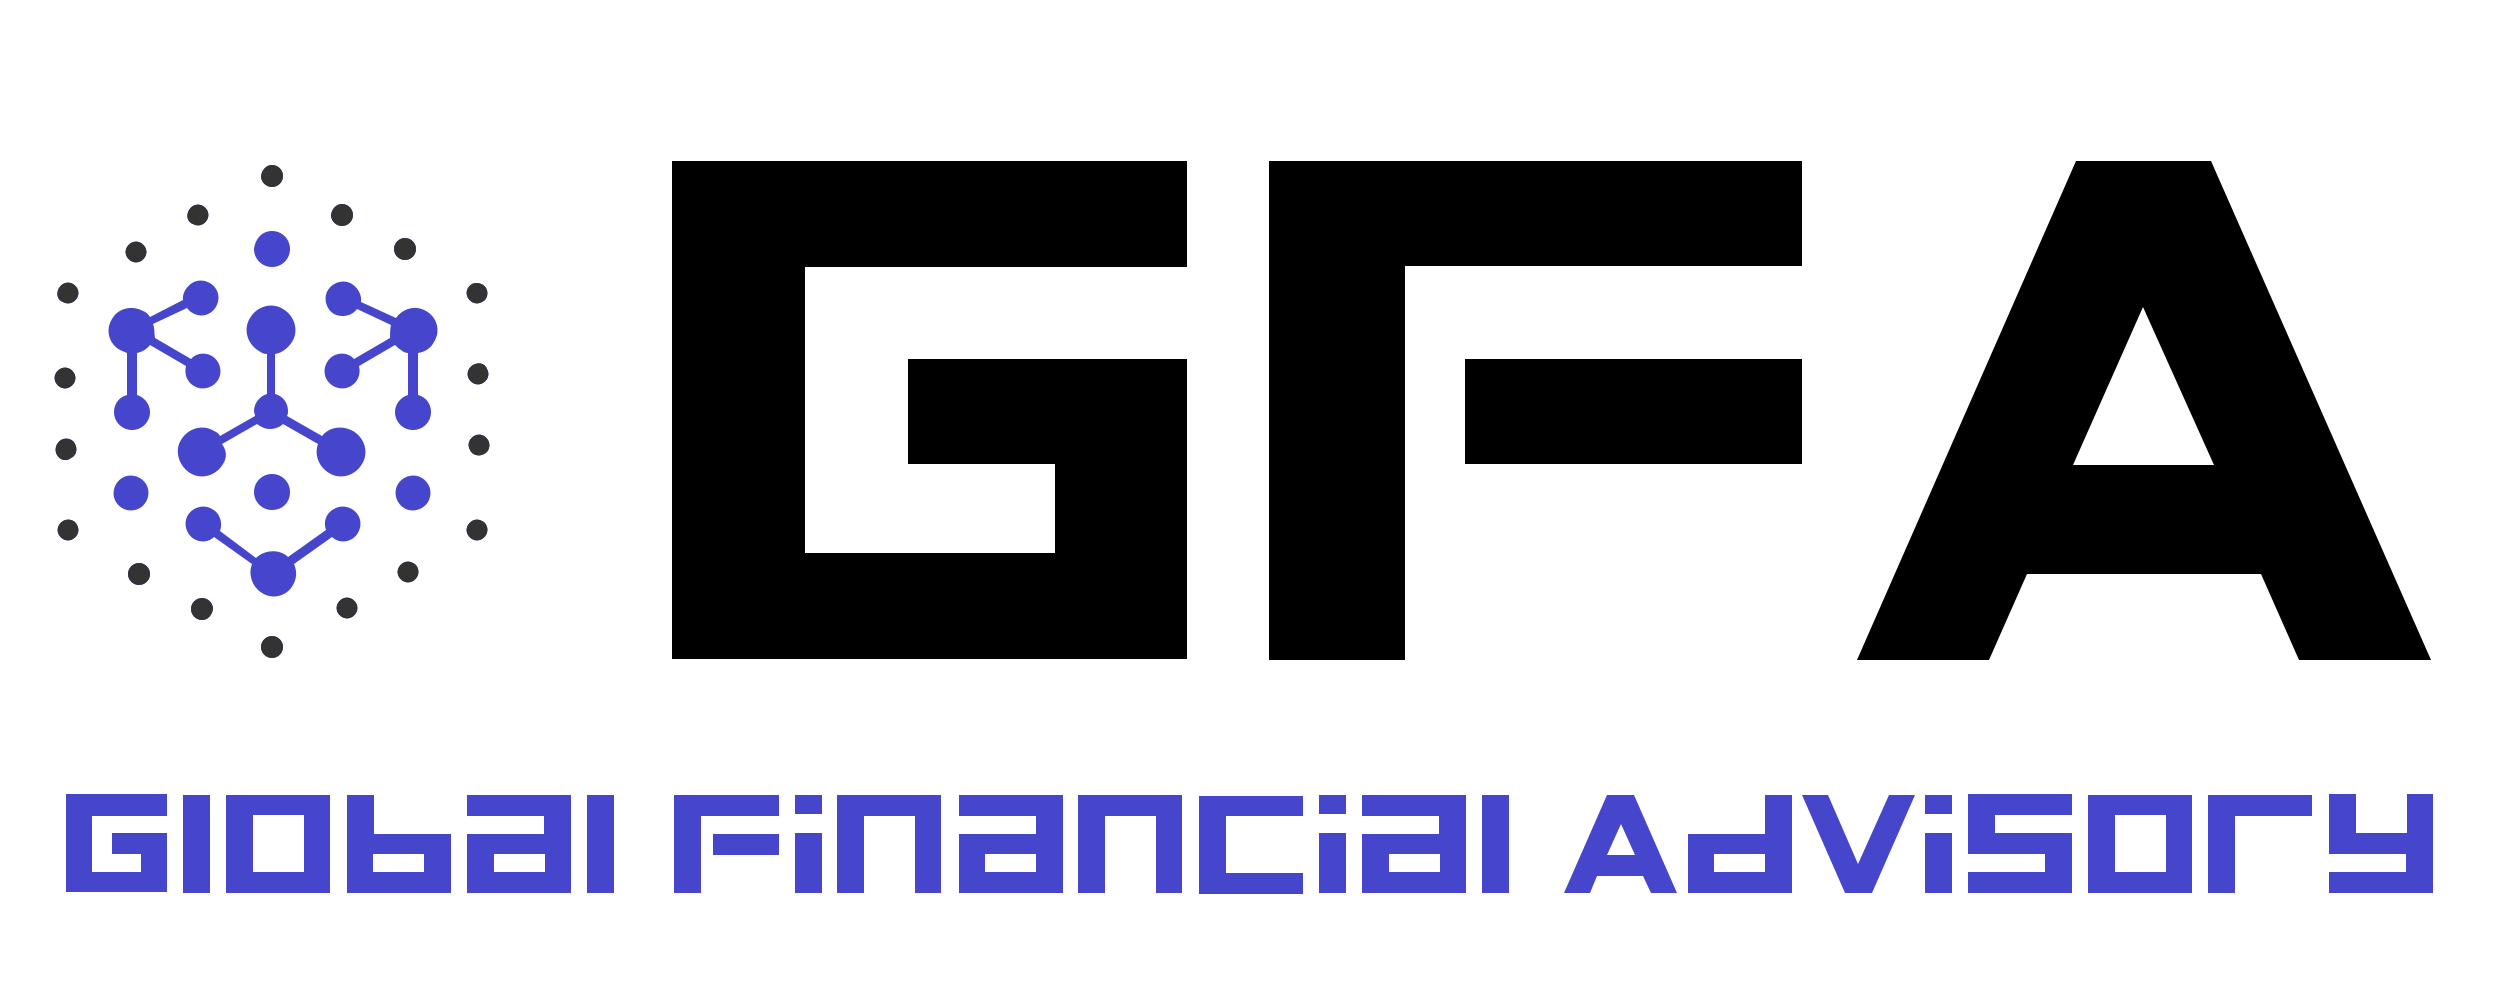 <?xml version="1.0" encoding="utf-8"?>
<!-- Generator: Adobe Illustrator 24.0.1, SVG Export Plug-In . SVG Version: 6.00 Build 0)  -->
<svg version="1.1" id="Layer_1" xmlns="http://www.w3.org/2000/svg" xmlns:xlink="http://www.w3.org/1999/xlink" x="0px" y="0px"
	 viewBox="0 0 250 100" style="enable-background:new 0 0 250 100;" xml:space="preserve">
<style type="text/css">
	.st0{fill-rule:evenodd;clip-rule:evenodd;fill:#4646CC;}
	.st1{fill-rule:evenodd;clip-rule:evenodd;fill:#333333;}
	.st2{fill:#4646CC;}
</style>
<g>
	<path class="st0" d="M25.6,55.8c0.7-0.7,1.9-0.9,2.8-0.4c0.2,0.1,0.3,0.2,0.4,0.3l3.8-2.7c-0.3-0.8,0-1.7,0.8-2.1
		c0.8-0.5,1.9-0.2,2.4,0.6c0.5,0.8,0.2,1.9-0.6,2.4c-0.7,0.4-1.5,0.3-2-0.2l-3.8,2.7c0.3,0.7,0.3,1.4-0.1,2.1
		c-0.6,1.1-2,1.5-3.1,0.8c-1-0.6-1.4-1.9-1-2.9l-3.8-2.7c-0.5,0.5-1.3,0.6-2,0.2c-0.8-0.5-1.1-1.6-0.6-2.4c0.5-0.8,1.6-1.1,2.4-0.6
		c0.8,0.4,1.1,1.4,0.8,2.2L25.6,55.8z M22.3,46.4c-0.7,1.2-2.2,1.6-3.3,0.9s-1.6-2.2-0.9-3.3c0.7-1.2,2.2-1.6,3.3-0.9
		c0.3,0.1,0.5,0.3,0.6,0.5l3.5-2c0-0.2-0.1-0.3-0.1-0.5c0-0.8,0.6-1.5,1.3-1.7v-4c-0.3,0-0.5-0.1-0.8-0.3c-1.2-0.7-1.6-2.2-0.9-3.3
		c0.7-1.2,2.2-1.6,3.3-0.9c1.2,0.7,1.6,2.2,0.9,3.3c-0.4,0.6-1,1.1-1.7,1.2v4c0.8,0.2,1.3,0.9,1.3,1.7c0,0.2,0,0.3-0.1,0.5l3.5,2
		c0.7-0.9,2-1.1,3.1-0.5c1.2,0.7,1.6,2.2,0.9,3.3c-0.7,1.2-2.2,1.6-3.3,0.9c-1-0.6-1.5-1.8-1.1-2.9l-3.5-2c-0.3,0.3-0.8,0.5-1.3,0.5
		c-0.5,0-0.9-0.2-1.3-0.5l-3.5,2C22.7,45.1,22.7,45.8,22.3,46.4L22.3,46.4z M15.3,32.4l3.4-1.6c0.5,0.7,1.5,1,2.3,0.5
		c0.8-0.5,1.1-1.6,0.6-2.4c-0.5-0.8-1.6-1.1-2.4-0.6c-0.6,0.4-1,1.1-0.9,1.7L15,31.7c-0.2-0.3-0.4-0.5-0.7-0.6
		c-1.1-0.6-2.5-0.3-3.1,0.8C10.5,33,10.9,34.4,12,35c0.2,0.1,0.5,0.2,0.7,0.3v4.2c-0.8,0.2-1.3,0.9-1.3,1.7c0,1,0.8,1.8,1.8,1.8
		c1,0,1.8-0.8,1.8-1.8c0-0.8-0.6-1.5-1.3-1.7v-4.2c0.5-0.1,1-0.4,1.3-0.8l3.6,2.1c-0.2,0.8,0.1,1.6,0.8,2c0.8,0.5,1.9,0.2,2.4-0.6
		c0.5-0.8,0.2-1.9-0.6-2.4c-0.7-0.4-1.6-0.3-2.1,0.3l-3.6-2.1C15.4,33.3,15.5,32.9,15.3,32.4L15.3,32.4z M39.1,32.5l-3.4-1.6
		c-0.5,0.7-1.5,0.9-2.3,0.5c-0.8-0.5-1.1-1.6-0.6-2.4c0.5-0.8,1.6-1.1,2.4-0.6c0.6,0.4,1,1.1,0.9,1.8l3.5,1.6c0.7-1,2-1.3,3-0.7
		c1.1,0.6,1.5,2,0.8,3.1c-0.3,0.6-0.9,1-1.6,1.1v4.2c0.8,0.2,1.3,0.9,1.3,1.7c0,1-0.8,1.8-1.8,1.8c-1,0-1.8-0.8-1.8-1.8
		c0-0.8,0.6-1.5,1.3-1.7v-4.2c-0.2,0-0.5-0.1-0.7-0.3c-0.2-0.1-0.4-0.3-0.6-0.5l-3.6,2.1c0.2,0.8-0.1,1.6-0.8,2
		c-0.8,0.5-1.9,0.2-2.4-0.6c-0.5-0.8-0.2-1.9,0.6-2.4c0.7-0.4,1.6-0.3,2.1,0.3l3.6-2.1C39,33.4,39,32.9,39.1,32.5L39.1,32.5z
		 M18.9,21c0.3-0.5,0.9-0.7,1.4-0.4c0.5,0.3,0.7,0.9,0.4,1.4c-0.3,0.5-0.9,0.7-1.4,0.4C18.7,22.2,18.6,21.5,18.9,21L18.9,21z
		 M12.7,24.7c0.3-0.5,0.9-0.7,1.4-0.4c0.5,0.3,0.7,0.9,0.4,1.4c-0.3,0.5-0.9,0.7-1.4,0.4C12.6,25.8,12.4,25.2,12.7,24.7L12.7,24.7z
		 M5.6,38.3c-0.3-0.5-0.1-1.1,0.4-1.4c0.5-0.3,1.1-0.1,1.4,0.4c0.3,0.5,0.1,1.1-0.4,1.4C6.5,39,5.9,38.8,5.6,38.3L5.6,38.3z
		 M5.7,45.5C5.4,45,5.6,44.3,6.1,44c0.5-0.3,1.2-0.1,1.4,0.4c0.3,0.5,0.1,1.2-0.4,1.4C6.6,46.2,6,46,5.7,45.5L5.7,45.5z M13.9,58.5
		c-0.6,0-1.1-0.5-1.1-1.1c0-0.6,0.5-1.1,1.1-1.1c0.6,0,1.1,0.5,1.1,1.1C15,58,14.5,58.5,13.9,58.5L13.9,58.5z M20.2,62
		c-0.6,0-1.1-0.5-1.1-1.1c0-0.6,0.5-1.1,1.1-1.1c0.6,0,1.1,0.5,1.1,1.1C21.2,61.5,20.8,62,20.2,62L20.2,62z M35.6,61.3
		c-0.3,0.5-0.9,0.7-1.4,0.4c-0.5-0.3-0.7-0.9-0.4-1.4c0.3-0.5,0.9-0.7,1.4-0.4C35.7,60.2,35.9,60.8,35.6,61.3L35.6,61.3z M41.7,57.7
		c-0.3,0.5-0.9,0.7-1.4,0.4c-0.5-0.3-0.7-0.9-0.4-1.4c0.3-0.5,0.9-0.7,1.4-0.4C41.8,56.5,42,57.2,41.7,57.7L41.7,57.7z M48.8,44
		c0.3,0.5,0.1,1.2-0.4,1.4c-0.5,0.3-1.2,0.1-1.4-0.4c-0.3-0.5-0.1-1.1,0.4-1.4C47.9,43.3,48.5,43.5,48.8,44L48.8,44z M48.7,36.9
		c0.3,0.5,0.1,1.1-0.4,1.4c-0.5,0.3-1.1,0.1-1.4-0.4c-0.3-0.5-0.1-1.1,0.4-1.4C47.8,36.2,48.5,36.3,48.7,36.9L48.7,36.9z M40.5,23.8
		c0.6,0,1.1,0.5,1.1,1.1c0,0.6-0.5,1.1-1.1,1.1c-0.6,0-1.1-0.5-1.1-1.1C39.4,24.3,39.9,23.8,40.5,23.8L40.5,23.8z M34.2,20.4
		c0.6,0,1.1,0.5,1.1,1.1c0,0.6-0.5,1.1-1.1,1.1c-0.6,0-1.1-0.5-1.1-1.1C33.2,20.8,33.7,20.4,34.2,20.4L34.2,20.4z M48.6,28.8
		c0.3,0.5,0.1,1.2-0.4,1.4c-0.5,0.3-1.1,0.1-1.4-0.4c-0.3-0.5-0.1-1.1,0.4-1.4C47.6,28.2,48.3,28.3,48.6,28.8L48.6,28.8z M11.6,50.2
		c-0.5-0.8-0.2-1.9,0.6-2.4c0.8-0.5,1.9-0.2,2.4,0.6c0.5,0.8,0.2,1.9-0.6,2.4C13.1,51.3,12.1,51,11.6,50.2L11.6,50.2z M5.9,53.5
		c-0.3-0.5-0.1-1.1,0.4-1.4c0.5-0.3,1.2-0.1,1.4,0.4c0.3,0.5,0.1,1.1-0.4,1.4C6.8,54.2,6.2,54,5.9,53.5L5.9,53.5z M42.8,50.2
		c-0.5,0.8-1.6,1.1-2.4,0.6c-0.8-0.5-1.1-1.6-0.6-2.4s1.6-1.1,2.4-0.6C43,48.3,43.3,49.3,42.8,50.2L42.8,50.2z M48.6,53.5
		c-0.3,0.5-0.9,0.7-1.4,0.4c-0.5-0.3-0.7-0.9-0.4-1.4c0.3-0.5,0.9-0.7,1.4-0.4C48.7,52.3,48.9,53,48.6,53.5L48.6,53.5z M5.9,28.8
		c0.3-0.5,0.9-0.7,1.4-0.4c0.5,0.3,0.7,0.9,0.4,1.4c-0.3,0.5-0.9,0.7-1.4,0.4C5.7,30,5.6,29.3,5.9,28.8L5.9,28.8z M27.2,51
		c-1,0-1.8-0.8-1.8-1.8c0-1,0.8-1.8,1.8-1.8c1,0,1.8,0.8,1.8,1.8C29,50.3,28.2,51,27.2,51L27.2,51z M27.2,65.8
		c-0.6,0-1.1-0.5-1.1-1.1c0-0.6,0.5-1.1,1.1-1.1c0.6,0,1.1,0.5,1.1,1.1C28.3,65.3,27.8,65.8,27.2,65.8L27.2,65.8z M27.2,23.1
		c1,0,1.8,0.8,1.8,1.8c0,1-0.8,1.8-1.8,1.8c-1,0-1.8-0.8-1.8-1.8C25.5,23.9,26.2,23.1,27.2,23.1L27.2,23.1z M27.2,16.5
		c0.6,0,1.1,0.5,1.1,1.1c0,0.6-0.5,1.1-1.1,1.1c-0.6,0-1.1-0.5-1.1-1.1C26.2,17,26.6,16.5,27.2,16.5L27.2,16.5z"/>
	<g>
		<path class="st1" d="M18.9,21c0.3-0.5,0.9-0.7,1.4-0.4c0.5,0.3,0.7,0.9,0.4,1.4c-0.3,0.5-0.9,0.7-1.4,0.4
			C18.7,22.2,18.6,21.5,18.9,21L18.9,21z"/>
		<path class="st1" d="M12.7,24.7c0.3-0.5,0.9-0.7,1.4-0.4c0.5,0.3,0.7,0.9,0.4,1.4c-0.3,0.5-0.9,0.7-1.4,0.4
			C12.6,25.8,12.4,25.2,12.7,24.7L12.7,24.7z"/>
		<path class="st1" d="M5.6,38.3c-0.3-0.5-0.1-1.1,0.4-1.4c0.5-0.3,1.1-0.1,1.4,0.4c0.3,0.5,0.1,1.1-0.4,1.4
			C6.5,39,5.9,38.8,5.6,38.3L5.6,38.3z"/>
		<path class="st1" d="M5.7,45.5C5.4,45,5.6,44.3,6.1,44c0.5-0.3,1.2-0.1,1.4,0.4c0.3,0.5,0.1,1.2-0.4,1.4C6.6,46.2,6,46,5.7,45.5
			L5.7,45.5z"/>
		<path class="st1" d="M13.9,58.5c-0.6,0-1.1-0.5-1.1-1.1c0-0.6,0.5-1.1,1.1-1.1c0.6,0,1.1,0.5,1.1,1.1C15,58,14.5,58.5,13.9,58.5
			L13.9,58.5z"/>
		<path class="st1" d="M20.2,62c-0.6,0-1.1-0.5-1.1-1.1c0-0.6,0.5-1.1,1.1-1.1c0.6,0,1.1,0.5,1.1,1.1C21.2,61.5,20.8,62,20.2,62
			L20.2,62z"/>
		<path class="st1" d="M35.6,61.3c-0.3,0.5-0.9,0.7-1.4,0.4c-0.5-0.3-0.7-0.9-0.4-1.4c0.3-0.5,0.9-0.7,1.4-0.4
			C35.7,60.2,35.9,60.8,35.6,61.3L35.6,61.3z"/>
		<path class="st1" d="M41.7,57.7c-0.3,0.5-0.9,0.7-1.4,0.4c-0.5-0.3-0.7-0.9-0.4-1.4c0.3-0.5,0.9-0.7,1.4-0.4
			C41.8,56.5,42,57.2,41.7,57.7L41.7,57.7z"/>
		<path class="st1" d="M48.8,44c0.3,0.5,0.1,1.2-0.4,1.4c-0.5,0.3-1.2,0.1-1.4-0.4c-0.3-0.5-0.1-1.1,0.4-1.4
			C47.9,43.3,48.5,43.5,48.8,44L48.8,44z"/>
		<path class="st1" d="M48.7,36.9c0.3,0.5,0.1,1.1-0.4,1.4c-0.5,0.3-1.1,0.1-1.4-0.4c-0.3-0.5-0.1-1.1,0.4-1.4
			C47.8,36.2,48.5,36.3,48.7,36.9L48.7,36.9z"/>
		<path class="st1" d="M40.5,23.8c0.6,0,1.1,0.5,1.1,1.1c0,0.6-0.5,1.1-1.1,1.1c-0.6,0-1.1-0.5-1.1-1.1
			C39.4,24.3,39.9,23.8,40.5,23.8L40.5,23.8z"/>
		<path class="st1" d="M34.2,20.4c0.6,0,1.1,0.5,1.1,1.1c0,0.6-0.5,1.1-1.1,1.1c-0.6,0-1.1-0.5-1.1-1.1
			C33.2,20.8,33.7,20.4,34.2,20.4L34.2,20.4z"/>
		<path class="st1" d="M48.6,28.8c0.3,0.5,0.1,1.2-0.4,1.4c-0.5,0.3-1.1,0.1-1.4-0.4c-0.3-0.5-0.1-1.1,0.4-1.4
			C47.6,28.2,48.3,28.3,48.6,28.8L48.6,28.8z"/>
		<path class="st1" d="M5.9,53.5c-0.3-0.5-0.1-1.1,0.4-1.4c0.5-0.3,1.2-0.1,1.4,0.4c0.3,0.5,0.1,1.1-0.4,1.4
			C6.8,54.2,6.2,54,5.9,53.5L5.9,53.5z"/>
		<path class="st1" d="M48.6,53.5c-0.3,0.5-0.9,0.7-1.4,0.4c-0.5-0.3-0.7-0.9-0.4-1.4c0.3-0.5,0.9-0.7,1.4-0.4
			C48.7,52.3,48.9,53,48.6,53.5L48.6,53.5z"/>
		<path class="st1" d="M5.9,28.8c0.3-0.5,0.9-0.7,1.4-0.4c0.5,0.3,0.7,0.9,0.4,1.4c-0.3,0.5-0.9,0.7-1.4,0.4
			C5.7,30,5.6,29.3,5.9,28.8L5.9,28.8z"/>
		<path class="st1" d="M27.2,65.8c-0.6,0-1.1-0.5-1.1-1.1c0-0.6,0.5-1.1,1.1-1.1c0.6,0,1.1,0.5,1.1,1.1
			C28.3,65.3,27.8,65.8,27.2,65.8L27.2,65.8z"/>
		<path class="st1" d="M27.2,16.5c0.6,0,1.1,0.5,1.1,1.1c0,0.6-0.5,1.1-1.1,1.1c-0.6,0-1.1-0.5-1.1-1.1C26.2,17,26.6,16.5,27.2,16.5
			L27.2,16.5z"/>
	</g>
	<g>
		<path d="M118.7,26.7H80.5v28.6h25v-8.9H90.8V35.9h27.9v30H67.2V16.1h51.5V26.7z"/>
		<path d="M140.5,26.6V66h-13.6V16.1h53.3v10.5H140.5z M146.5,46.5V35.9h33.7v10.5H146.5z"/>
		<path d="M221.1,16.1L243.1,66h-13.2l-3.8-8.6h-23.4l-3.8,8.6h-13.2l21.9-49.9H221.1z M207.3,46.5h14.1l-7.1-15.8L207.3,46.5z"/>
	</g>
	<g>
		<path class="st2" d="M16.7,81.6H9.2v5.6h4.9v-1.8h-2.9v-2.1h5.5v5.9H6.6v-9.8h10.1V81.6z"/>
		<path class="st2" d="M18.3,89.3v-9.8H21v9.8H18.3z"/>
		<path class="st2" d="M22.6,79.5H33v9.8H22.6V79.5z M25.3,87.2h5.1v-5.7h-5.1V87.2z"/>
		<path class="st2" d="M45.1,89.3H34.7v-9.8h2.7v3.9h7.7V89.3z M37.3,87.2h5.1v-1.8h-5.1V87.2z"/>
		<path class="st2" d="M46.7,83.4h7.7c0-0.4,0-1.4,0-1.8h-7.7v-2.1h10.4v9.8H46.7L46.7,83.4z M49.4,87.2h5.1v-1.8h-5.1V87.2z"/>
		<path class="st2" d="M58.7,89.3v-9.8h2.7v9.8H58.7z"/>
		<path class="st2" d="M70.1,81.5v7.8h-2.7v-9.8h10.5v2.1H70.1z M71.3,85.5v-2.1h6.6v2.1H71.3z"/>
		<path class="st2" d="M79.5,81.4v-1.9h2.7v1.9H79.5z M82.2,83.3v6h-2.7v-6H82.2z"/>
		<path class="st2" d="M94.2,89.3h-2.7v-7.7h-5.1v7.7h-2.7v-9.8h10.4V89.3z"/>
		<path class="st2" d="M95.9,83.4h7.7c0-0.4,0-1.4,0-1.8h-7.7v-2.1h10.4v9.8H95.9L95.9,83.4z M98.5,87.2h5.1v-1.8h-5.1V87.2z"/>
		<path class="st2" d="M118.3,89.3h-2.7v-7.7h-5.1v7.7h-2.7v-9.8h10.4V89.3z"/>
		<path class="st2" d="M130.3,81.6h-7.7v5.7h7.7v2.1h-10.4v-9.8h10.4V81.6z"/>
		<path class="st2" d="M131.9,81.4v-1.9h2.7v1.9H131.9z M134.6,83.3v6h-2.7v-6H134.6z"/>
		<path class="st2" d="M136.2,83.4h7.7c0-0.4,0-1.4,0-1.8h-7.7v-2.1h10.4v9.8h-10.4L136.2,83.4z M138.9,87.2h5.1v-1.8h-5.1V87.2z"/>
		<path class="st2" d="M148.2,89.3v-9.8h2.7v9.8H148.2z"/>
		<path class="st2" d="M163.4,79.5l4.3,9.8h-2.6l-0.8-1.7h-4.6l-0.7,1.7h-2.6l4.3-9.8H163.4z M160.7,85.5h2.8l-1.4-3.1L160.7,85.5z"
			/>
		<path class="st2" d="M168.7,83.4h7.8v-3.9h2.7v9.8h-10.4V83.4z M171.4,87.2h5.1v-1.8h-5.1V87.2z"/>
		<path class="st2" d="M187.2,89.3h-2.7l-4.3-9.8h2.6l3,6.9l3.1-6.9h2.6L187.2,89.3z"/>
		<path class="st2" d="M192.5,81.4v-1.9h2.7v1.9H192.5z M195.2,83.3v6h-2.7v-6H195.2z"/>
		<path class="st2" d="M207.2,83.4v5.9h-10.4v-2.1h7.7v-1.8h-7.7v-6h10.4v2.1h-7.7v1.8H207.2z"/>
		<path class="st2" d="M208.8,79.5h10.4v9.8h-10.4V79.5z M211.5,87.2h5.1v-5.7h-5.1V87.2z"/>
		<path class="st2" d="M223.5,89.3h-2.7v-9.8h10.4v2.1h-7.7V89.3z"/>
		<path class="st2" d="M243.3,79.5v9.8h-10.4v-2.1h7.7v-1.8h-7.7v-6h2.7v3.9h5.1v-3.9H243.3z"/>
	</g>
</g>
</svg>
